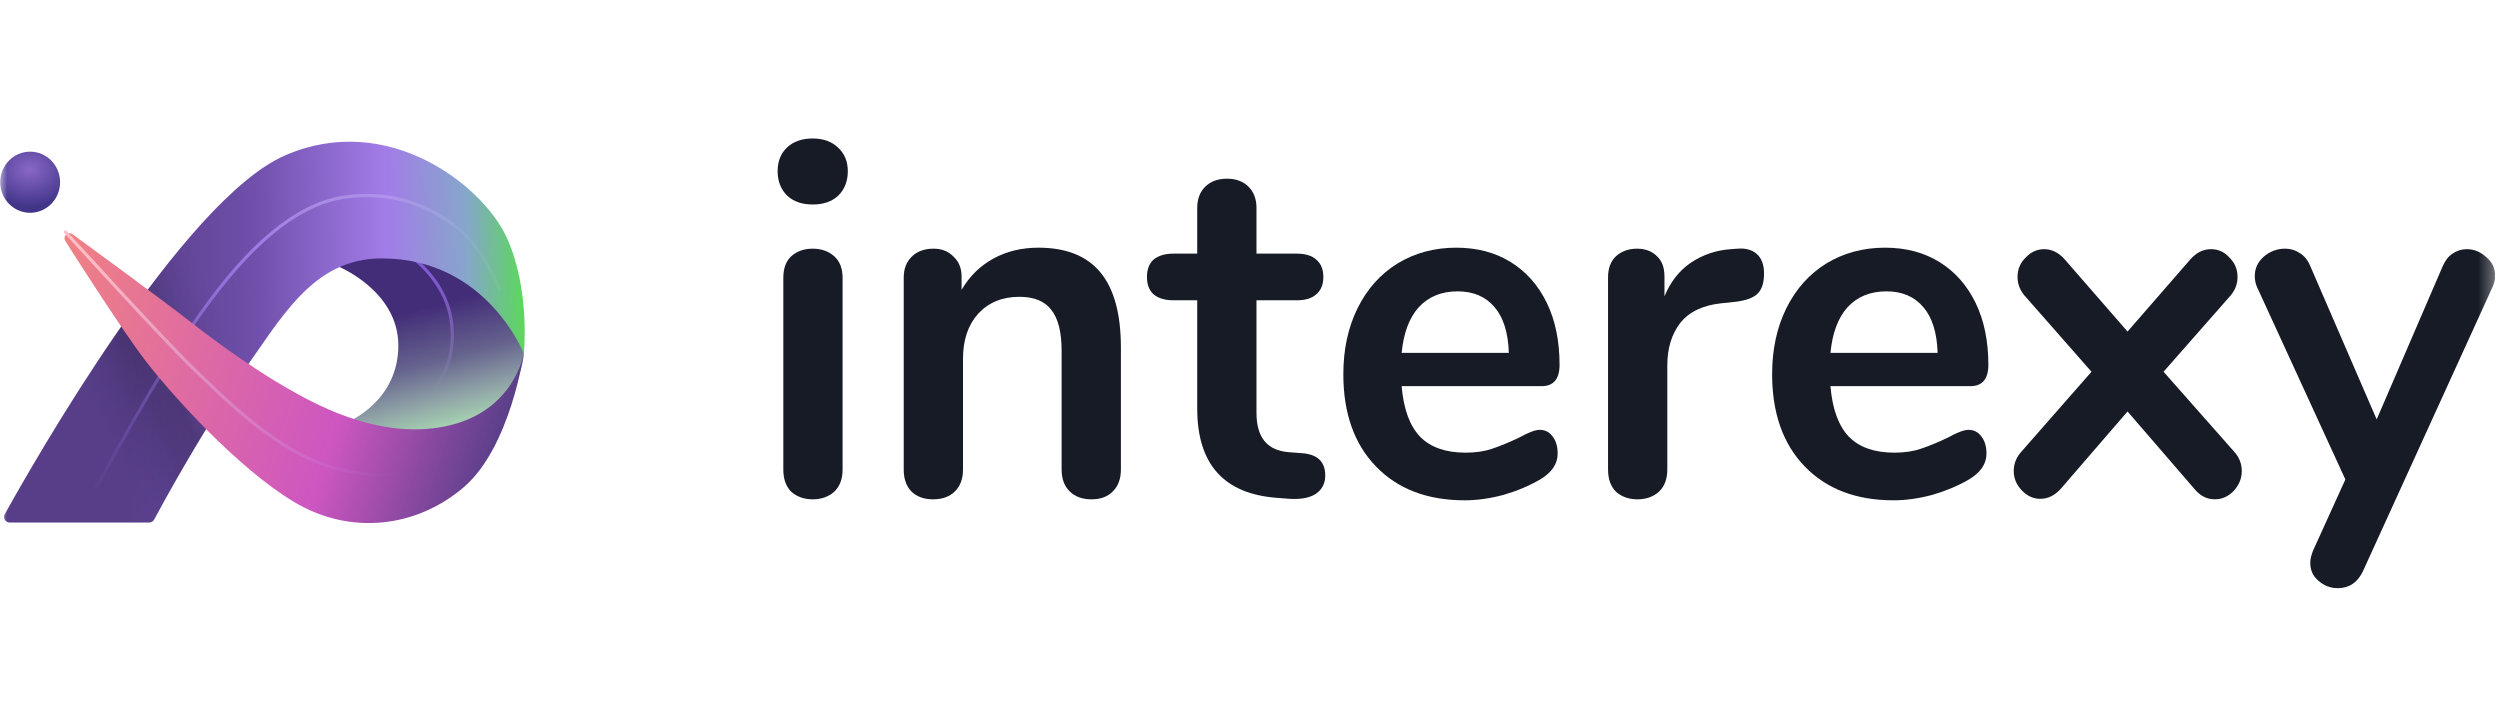 <svg width="170" height="48" viewBox="0 0 170 48" fill="none" xmlns="http://www.w3.org/2000/svg">
<g clip-path="url(#clip0_5040_771)">
<mask id="mask0_5040_771" style="mask-type:luminance" maskUnits="userSpaceOnUse" x="0" y="0" width="170" height="48">
<path d="M169.674 0.558H0V47.442H169.674V0.558Z" fill="white"/>
</mask>
<g mask="url(#mask0_5040_771)">
<path d="M55.265 33.954C54.684 33.954 54.201 33.785 53.813 33.447C53.448 33.087 53.266 32.581 53.266 31.929V18.901C53.266 18.248 53.448 17.753 53.813 17.416C54.201 17.078 54.684 16.91 55.265 16.91C55.845 16.91 56.328 17.078 56.715 17.416C57.102 17.753 57.296 18.248 57.296 18.901V31.929C57.296 32.581 57.102 33.087 56.715 33.447C56.328 33.785 55.845 33.954 55.265 33.954ZM55.265 13.906C54.533 13.906 53.953 13.703 53.523 13.298C53.093 12.871 52.879 12.319 52.879 11.645C52.879 10.97 53.093 10.43 53.523 10.024C53.953 9.62 54.533 9.417 55.265 9.417C55.974 9.417 56.544 9.62 56.974 10.024C57.425 10.43 57.651 10.97 57.651 11.645C57.651 12.319 57.436 12.871 57.006 13.298C56.576 13.703 55.995 13.906 55.265 13.906Z" fill="#161B26"/>
<path d="M70.61 16.842C72.502 16.842 73.91 17.405 74.835 18.53C75.759 19.655 76.221 21.354 76.221 23.626V31.929C76.221 32.559 76.038 33.054 75.673 33.414C75.329 33.774 74.845 33.954 74.222 33.954C73.598 33.954 73.104 33.774 72.739 33.414C72.373 33.054 72.19 32.559 72.19 31.929V23.863C72.19 22.58 71.954 21.646 71.481 21.061C71.03 20.476 70.31 20.183 69.321 20.183C68.16 20.183 67.225 20.566 66.516 21.331C65.828 22.096 65.484 23.12 65.484 24.402V31.929C65.484 32.559 65.301 33.054 64.935 33.414C64.57 33.774 64.076 33.954 63.452 33.954C62.829 33.954 62.334 33.774 61.969 33.414C61.625 33.054 61.453 32.559 61.453 31.929V18.867C61.453 18.282 61.636 17.81 62.001 17.45C62.367 17.09 62.861 16.91 63.484 16.91C64.043 16.91 64.495 17.09 64.839 17.45C65.204 17.787 65.387 18.237 65.387 18.8V19.711C65.924 18.788 66.644 18.08 67.547 17.585C68.45 17.09 69.471 16.842 70.61 16.842Z" fill="#161B26"/>
<path d="M88.504 30.815C89.579 30.883 90.117 31.389 90.117 32.334C90.117 32.874 89.902 33.29 89.472 33.583C89.063 33.853 88.472 33.965 87.698 33.92L86.828 33.853C83.216 33.583 81.411 31.558 81.411 27.778V20.42H79.799C79.218 20.42 78.767 20.285 78.444 20.015C78.143 19.745 77.993 19.351 77.993 18.834C77.993 18.316 78.143 17.922 78.444 17.652C78.767 17.383 79.218 17.247 79.799 17.247H81.411V14.142C81.411 13.535 81.594 13.051 81.959 12.691C82.324 12.331 82.819 12.151 83.442 12.151C84.044 12.151 84.528 12.331 84.893 12.691C85.259 13.051 85.441 13.535 85.441 14.142V17.247H88.182C88.762 17.247 89.203 17.383 89.504 17.652C89.826 17.922 89.988 18.316 89.988 18.834C89.988 19.351 89.826 19.745 89.504 20.015C89.203 20.285 88.762 20.42 88.182 20.42H85.441V28.081C85.441 29.747 86.172 30.635 87.634 30.748L88.504 30.815Z" fill="#161B26"/>
<path d="M104.696 29.229C105.061 29.229 105.352 29.375 105.567 29.668C105.803 29.96 105.921 30.354 105.921 30.849C105.921 31.546 105.524 32.131 104.728 32.604C103.997 33.031 103.17 33.38 102.245 33.65C101.321 33.898 100.44 34.021 99.601 34.021C97.065 34.021 95.055 33.256 93.572 31.726C92.088 30.196 91.347 28.104 91.347 25.449C91.347 23.761 91.669 22.265 92.314 20.96C92.959 19.655 93.862 18.642 95.023 17.922C96.205 17.202 97.538 16.842 99.021 16.842C100.44 16.842 101.676 17.169 102.729 17.821C103.782 18.474 104.599 19.396 105.18 20.589C105.76 21.781 106.05 23.187 106.05 24.808C106.05 25.775 105.642 26.259 104.825 26.259H95.313C95.442 27.811 95.861 28.959 96.57 29.701C97.28 30.421 98.312 30.781 99.666 30.781C100.354 30.781 100.956 30.691 101.472 30.511C102.009 30.331 102.611 30.084 103.277 29.769C103.922 29.409 104.395 29.229 104.696 29.229ZM99.118 19.812C98.021 19.812 97.14 20.172 96.474 20.892C95.829 21.612 95.442 22.647 95.313 23.997H102.6C102.557 22.625 102.235 21.59 101.633 20.892C101.031 20.172 100.193 19.812 99.118 19.812Z" fill="#161B26"/>
<path d="M118.149 16.91C118.708 16.865 119.149 16.988 119.472 17.281C119.795 17.573 119.955 18.012 119.955 18.597C119.955 19.205 119.816 19.655 119.537 19.947C119.257 20.24 118.752 20.431 118.021 20.521L117.053 20.622C115.785 20.757 114.851 21.207 114.248 21.972C113.667 22.737 113.377 23.694 113.377 24.841V31.929C113.377 32.581 113.184 33.087 112.797 33.447C112.41 33.785 111.927 33.954 111.346 33.954C110.766 33.954 110.282 33.785 109.895 33.447C109.53 33.087 109.347 32.581 109.347 31.929V18.867C109.347 18.237 109.53 17.753 109.895 17.416C110.282 17.078 110.755 16.91 111.314 16.91C111.872 16.91 112.324 17.078 112.668 17.416C113.012 17.731 113.184 18.192 113.184 18.8V20.15C113.593 19.16 114.194 18.395 114.99 17.855C115.807 17.315 116.709 17.011 117.698 16.943L118.149 16.91Z" fill="#161B26"/>
<path d="M133.854 29.229C134.22 29.229 134.509 29.375 134.725 29.668C134.961 29.96 135.08 30.354 135.08 30.849C135.08 31.546 134.681 32.131 133.886 32.604C133.155 33.031 132.327 33.38 131.404 33.65C130.48 33.898 129.598 34.021 128.759 34.021C126.223 34.021 124.213 33.256 122.729 31.726C121.247 30.196 120.505 28.104 120.505 25.449C120.505 23.761 120.827 22.265 121.472 20.96C122.118 19.655 123.019 18.642 124.18 17.922C125.364 17.202 126.695 16.842 128.179 16.842C129.598 16.842 130.833 17.169 131.887 17.821C132.94 18.474 133.757 19.396 134.337 20.589C134.919 21.781 135.208 23.187 135.208 24.808C135.208 25.775 134.8 26.259 133.982 26.259H124.471C124.6 27.811 125.019 28.959 125.729 29.701C126.439 30.421 127.469 30.781 128.824 30.781C129.512 30.781 130.115 30.691 130.629 30.511C131.167 30.331 131.769 30.084 132.435 29.769C133.081 29.409 133.554 29.229 133.854 29.229ZM128.276 19.812C127.18 19.812 126.298 20.172 125.632 20.892C124.986 21.612 124.6 22.647 124.471 23.997H131.759C131.714 22.625 131.393 21.59 130.791 20.892C130.189 20.172 129.351 19.812 128.276 19.812Z" fill="#161B26"/>
<path d="M151.862 30.646C152.249 31.051 152.442 31.512 152.442 32.029C152.442 32.525 152.26 32.975 151.894 33.38C151.529 33.762 151.098 33.953 150.605 33.953C150.067 33.953 149.606 33.717 149.219 33.245L144.672 27.98L140.127 33.245C139.717 33.695 139.256 33.92 138.739 33.92C138.266 33.92 137.847 33.728 137.481 33.346C137.116 32.963 136.934 32.525 136.934 32.029C136.934 31.512 137.127 31.051 137.513 30.646L142.221 25.279L137.772 20.217C137.385 19.812 137.192 19.351 137.192 18.833C137.192 18.316 137.374 17.877 137.74 17.517C138.105 17.134 138.525 16.943 138.997 16.943C139.513 16.943 139.975 17.168 140.383 17.618L144.672 22.546L148.961 17.618C149.368 17.168 149.831 16.943 150.346 16.943C150.842 16.943 151.261 17.134 151.604 17.517C151.969 17.877 152.153 18.316 152.153 18.833C152.153 19.351 151.96 19.812 151.572 20.217L147.122 25.279L151.862 30.646Z" fill="#161B26"/>
<path d="M166.094 18.124C166.268 17.719 166.493 17.427 166.772 17.247C167.073 17.044 167.396 16.943 167.74 16.943C168.233 16.943 168.675 17.123 169.062 17.483C169.471 17.82 169.674 18.248 169.674 18.766C169.674 19.013 169.611 19.272 169.481 19.542L160.678 38.847C160.312 39.612 159.744 39.995 158.968 39.995C158.475 39.995 158.034 39.826 157.648 39.488C157.281 39.173 157.098 38.768 157.098 38.273C157.098 38.026 157.163 37.745 157.293 37.43L159.485 32.603L153.488 19.542C153.381 19.317 153.326 19.058 153.326 18.766C153.326 18.248 153.531 17.809 153.939 17.449C154.369 17.089 154.852 16.909 155.39 16.909C155.757 16.909 156.089 17.01 156.39 17.213C156.691 17.393 156.928 17.685 157.098 18.09L161.614 28.519L166.094 18.124Z" fill="#161B26"/>
<path d="M27.086 23.496C27.086 19.743 22.954 18.099 22.954 18.099C22.954 18.099 25.293 16.238 30.154 18.254C35.016 20.27 35.623 23.993 35.623 23.993C35.623 23.993 35.593 27.746 31.339 28.925C27.086 30.104 23.744 28.646 23.744 28.646C23.744 28.646 27.086 27.25 27.086 23.496Z" fill="url(#paint0_linear_5040_771)"/>
<path d="M27.693 17.262C27.693 17.262 30.306 18.875 30.701 21.914C31.096 24.954 29.425 26.474 29.425 26.474" stroke="url(#paint1_linear_5040_771)" stroke-width="0.217" stroke-linecap="round"/>
<path d="M0.654 35.532H10.148C10.288 35.532 10.415 35.456 10.482 35.331C11.001 34.357 13.355 30.006 16.3 25.606C19.156 21.604 21.252 17.572 25.962 17.572C33.102 17.572 35.623 24.055 35.623 24.055C35.623 24.055 36.079 19.65 34.438 16.114C32.798 12.578 26.357 7.541 19.399 10.561C12.425 13.589 2.225 31.537 0.325 34.966C0.183 35.222 0.366 35.532 0.654 35.532Z" fill="url(#paint2_linear_5040_771)"/>
<path d="M0.654 35.532H10.148C10.288 35.532 10.415 35.456 10.482 35.331C11.001 34.357 13.355 30.006 16.3 25.606C19.156 21.604 21.252 17.572 25.962 17.572C33.102 17.572 35.623 24.055 35.623 24.055C35.623 24.055 36.079 19.65 34.438 16.114C32.798 12.578 26.357 7.541 19.399 10.561C12.425 13.589 2.225 31.537 0.325 34.966C0.183 35.222 0.366 35.532 0.654 35.532Z" fill="url(#paint3_linear_5040_771)" fill-opacity="0.2"/>
<path d="M6.547 33.143C6.547 33.143 9.403 27.839 11.56 24.458C13.717 21.077 18.123 14.19 23.379 13.415C27.515 12.805 30.246 14.687 31.582 15.927C32.994 17.237 33.952 19.619 33.952 19.619" stroke="url(#paint4_linear_5040_771)" stroke-width="0.217" stroke-linecap="round"/>
<path d="M30.306 28.985C35.016 28.006 35.623 24.001 35.623 24.001C35.623 24.001 34.712 30.422 31.522 33.142C28.331 35.863 23.835 36.444 19.976 34.121C16.117 31.797 11.742 26.906 9.98 24.643C8.438 22.664 5.223 17.62 4.442 16.388C4.344 16.234 4.382 16.03 4.527 15.922C4.645 15.836 4.8 15.833 4.918 15.918C5.949 16.67 10.831 20.229 12.957 21.892C15.343 23.757 17.849 25.438 19.46 26.355C21.07 27.273 25.597 29.963 30.306 28.985Z" fill="url(#paint5_linear_5040_771)"/>
<path d="M4.45 15.777C4.45 15.777 11.051 23.034 13.089 24.999C15.128 26.964 18.748 30.713 22.763 31.832C26.778 32.951 29.608 31.62 29.608 31.62" stroke="url(#paint6_linear_5040_771)" stroke-width="0.217" stroke-linecap="round"/>
<path d="M2.05 14.47C3.174 14.47 4.086 13.539 4.086 12.391C4.086 11.243 3.174 10.313 2.05 10.313C0.926 10.313 0.014 11.243 0.014 12.391C0.014 13.539 0.926 14.47 2.05 14.47Z" fill="url(#paint7_radial_5040_771)"/>
</g>
</g>
<defs>
<linearGradient id="paint0_linear_5040_771" x1="29.304" y1="15.648" x2="33.157" y2="30.22" gradientUnits="userSpaceOnUse">
<stop offset="0.333" stop-color="#432D78"/>
<stop offset="0.578" stop-color="#66638E"/>
<stop offset="0.745" stop-color="#8EA1A6"/>
<stop offset="1" stop-color="#BBFFBB"/>
</linearGradient>
<linearGradient id="paint1_linear_5040_771" x1="30.154" y1="26.505" x2="29.218" y2="18.709" gradientUnits="userSpaceOnUse">
<stop stop-color="#AD95E0" stop-opacity="0"/>
<stop offset="1" stop-color="#8059D2"/>
</linearGradient>
<linearGradient id="paint2_linear_5040_771" x1="5.422" y1="21.046" x2="37.113" y2="20.391" gradientUnits="userSpaceOnUse">
<stop offset="0.098" stop-color="#583E88"/>
<stop offset="0.375" stop-color="#6F4FAA"/>
<stop offset="0.661" stop-color="#A27CE8"/>
<stop offset="0.833" stop-color="#86A6CB"/>
<stop offset="1" stop-color="#4BEB30"/>
</linearGradient>
<linearGradient id="paint3_linear_5040_771" x1="7.154" y1="30.569" x2="17.102" y2="25.982" gradientUnits="userSpaceOnUse">
<stop stop-color="#413588" stop-opacity="0"/>
<stop offset="0.385" stop-color="#120F26"/>
<stop offset="0.537"/>
<stop offset="1" stop-color="#413588" stop-opacity="0"/>
</linearGradient>
<linearGradient id="paint4_linear_5040_771" x1="5.514" y1="33.143" x2="33.89" y2="17.699" gradientUnits="userSpaceOnUse">
<stop stop-color="#946CE8" stop-opacity="0"/>
<stop offset="0.584" stop-color="#9F7EE7"/>
<stop offset="1" stop-color="#E6DAFF" stop-opacity="0"/>
</linearGradient>
<linearGradient id="paint5_linear_5040_771" x1="35.107" y1="26.783" x2="3.745" y2="16.596" gradientUnits="userSpaceOnUse">
<stop stop-color="#593F89"/>
<stop offset="0.328" stop-color="#CD56C1"/>
<stop offset="1" stop-color="#F18281"/>
</linearGradient>
<linearGradient id="paint6_linear_5040_771" x1="26.005" y1="33.523" x2="6.298" y2="17.907" gradientUnits="userSpaceOnUse">
<stop stop-color="#BE8CF1" stop-opacity="0"/>
<stop offset="1" stop-color="#FFBDC5"/>
</linearGradient>
<radialGradient id="paint7_radial_5040_771" cx="0" cy="0" r="1" gradientUnits="userSpaceOnUse" gradientTransform="translate(2.02 11.523) rotate(90) scale(2.575 3.18)">
<stop stop-color="#8967C7"/>
<stop offset="1" stop-color="#413588"/>
</radialGradient>
<clipPath id="clip0_5040_771">
<rect width="169.674" height="48" fill="white"/>
</clipPath>
</defs>
</svg>
